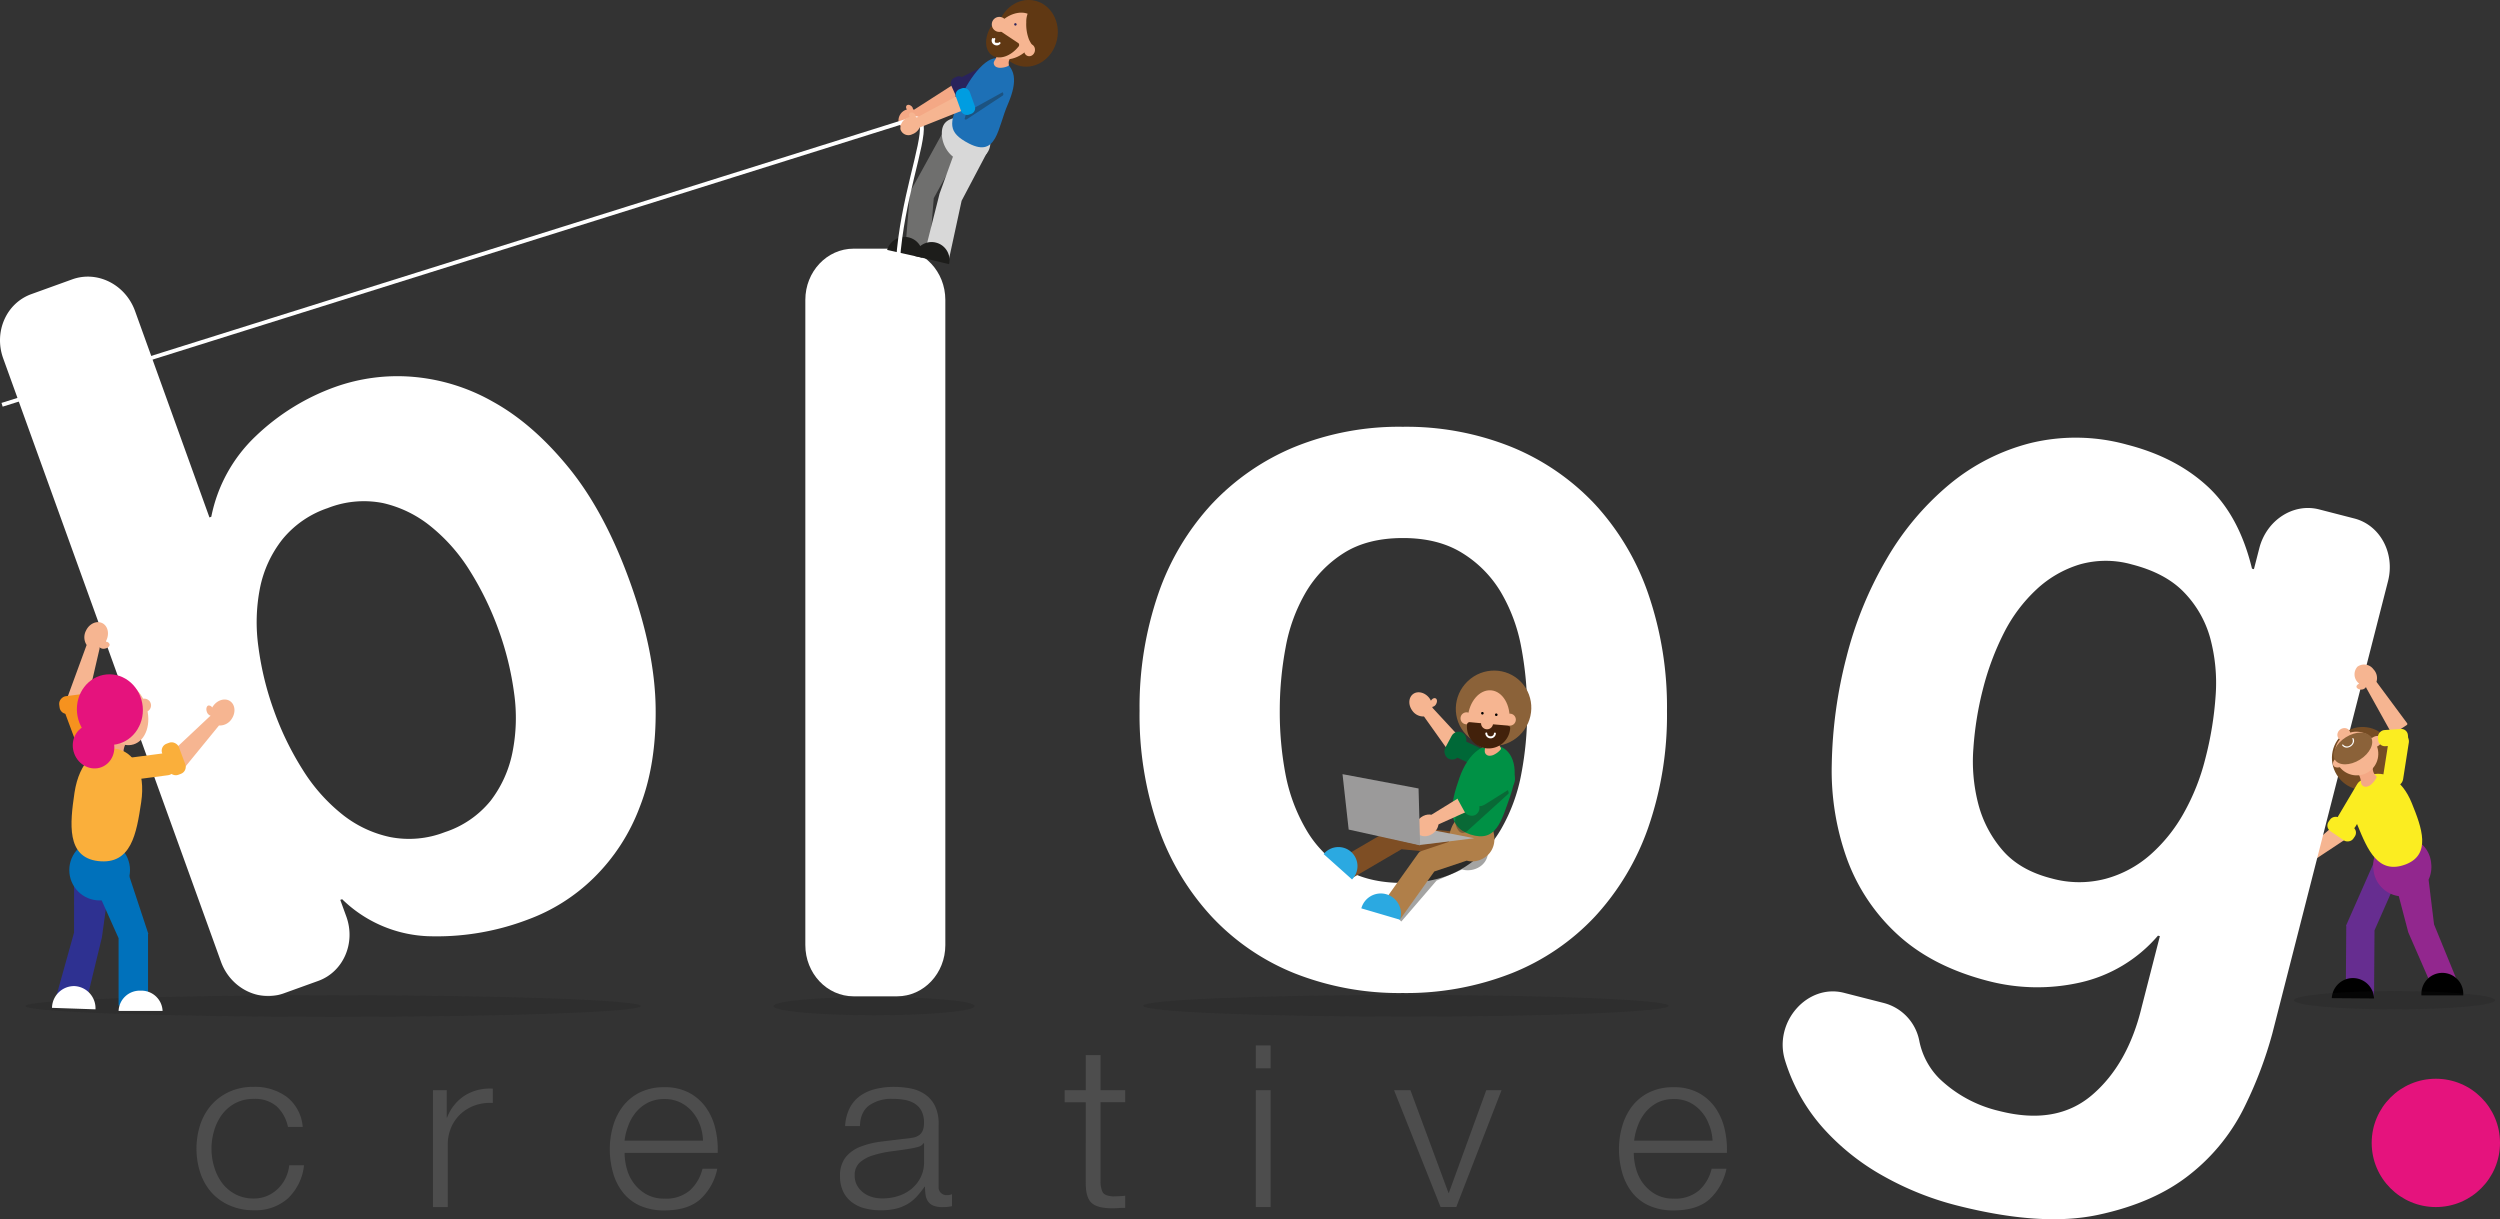 <svg xmlns="http://www.w3.org/2000/svg" viewBox="0 0 637.5 310.89"><rect x="0" y="0" width="637.5" height="310.89" fill="#333333" stroke="none"/><defs><style>.cls-1{fill:#f6b591;}.cls-2{fill:#e5137d;}.cls-3{fill:#4d4d4d;}.cls-4{fill:#fff;}.cls-14,.cls-16,.cls-24,.cls-5{fill:#1d1d1b;}.cls-5{opacity:0.2;}.cls-6{fill:#f6921e;}.cls-7{fill:#faaf3b;}.cls-8{fill:#2e3191;}.cls-9{fill:#f4a885;}.cls-10{fill:#29235c;}.cls-11{fill:#603813;}.cls-12{fill:#6f6f6e;}.cls-13{fill:#d8d8d8;}.cls-15{fill:#1d70b6;}.cls-16{opacity:0.34;}.cls-17{fill:none;stroke:#fff;stroke-miterlimit:10;}.cls-18{fill:#009de1;}.cls-19{fill:#754c24;}.cls-20{fill:#fbed21;}.cls-21{fill:#662d90;}.cls-22{fill:#92278e;}.cls-23{fill:#8b6239;}.cls-24{opacity:0.4;}.cls-25{fill:#006837;}.cls-26{fill:#7e4e24;}.cls-27{fill:#2ba9e1;}.cls-28{fill:#b07f49;}.cls-29{fill:#009145;}.cls-30{fill:#b0b0b0;}.cls-31{fill:#9b9a9a;}.cls-32{fill:#42210b;}.cls-33{fill:#0071bb;}</style></defs><title>blog</title><g id="Layer_2" data-name="Layer 2"><g id="illustrations"><path class="cls-1" d="M582.15,222.69a2.94,2.94,0,0,1,1.58-3.8c.11-.06.21-.09.32-.14a.9.9,0,0,1-.37-1c.19-.39.84-.48,1.45-.18a1.33,1.33,0,0,1,.81.92H586a.78.78,0,0,1,.23-.25l9.87-8.57a.34.34,0,0,1,.47.07l2.46,3.24a.34.34,0,0,1-.07.47l-11,7.28a3.27,3.27,0,0,1-1.84,2.75A2.93,2.93,0,0,1,582.15,222.69Z"/><circle class="cls-2" cx="621.14" cy="291.44" r="16.36"/><path class="cls-3" d="M70.55,282.12a8.38,8.38,0,0,0-5.86-1.9A9.79,9.79,0,0,0,60,281.31a10.3,10.3,0,0,0-3.38,2.89,12.86,12.86,0,0,0-2,4.07,16,16,0,0,0,0,9.3,13,13,0,0,0,2,4.07A10.16,10.16,0,0,0,60,304.52a9.79,9.79,0,0,0,4.72,1.1A8.5,8.5,0,0,0,68,305a8.8,8.8,0,0,0,2.75-1.76,9.38,9.38,0,0,0,2-2.68,9.59,9.59,0,0,0,1-3.41h3.77a13.57,13.57,0,0,1-4.12,8.46,12.38,12.38,0,0,1-8.62,3,14.87,14.87,0,0,1-6.25-1.24A13.3,13.3,0,0,1,53.86,304a14.72,14.72,0,0,1-2.81-5,20,20,0,0,1,0-12.18,14.77,14.77,0,0,1,2.81-5,13.61,13.61,0,0,1,4.58-3.4,14.57,14.57,0,0,1,6.25-1.27,13.74,13.74,0,0,1,8.41,2.54,10.73,10.73,0,0,1,4.09,7.68H73.43A9.89,9.89,0,0,0,70.55,282.12Z"/><path class="cls-3" d="M113.92,278v7H114a11.53,11.53,0,0,1,4.46-5.6,12,12,0,0,1,7.21-1.79v3.64a11.71,11.71,0,0,0-4.67.66,10.68,10.68,0,0,0-3.62,2.22,10.2,10.2,0,0,0-2.36,3.44,11.11,11.11,0,0,0-.84,4.36v15.87h-3.77V278Z"/><path class="cls-3" d="M159.83,298a10.89,10.89,0,0,0,1.83,3.78,10.24,10.24,0,0,0,3.17,2.77,9.14,9.14,0,0,0,4.61,1.1,9.36,9.36,0,0,0,6.46-2.08,10.86,10.86,0,0,0,3.23-5.54h3.77a14.42,14.42,0,0,1-4.4,7.85q-3.21,2.77-9.06,2.77a14.82,14.82,0,0,1-6.32-1.24,11.47,11.47,0,0,1-4.33-3.41,14.31,14.31,0,0,1-2.48-5,22,22,0,0,1-.81-6,20.83,20.83,0,0,1,.81-5.77,15.13,15.13,0,0,1,2.48-5.06,12.39,12.39,0,0,1,4.33-3.58,13.83,13.83,0,0,1,6.32-1.35,13.05,13.05,0,0,1,6.34,1.44,12.39,12.39,0,0,1,4.27,3.78,15.39,15.39,0,0,1,2.37,5.37,22.7,22.7,0,0,1,.59,6.15H159.27A15.51,15.51,0,0,0,159.83,298Zm18.67-11.11a10.79,10.79,0,0,0-1.95-3.38,9.53,9.53,0,0,0-3.05-2.37,9,9,0,0,0-4.06-.89,9.22,9.22,0,0,0-4.13.89,9.64,9.64,0,0,0-3.05,2.37,11.68,11.68,0,0,0-2,3.41,16.09,16.09,0,0,0-1,3.95h20A12.65,12.65,0,0,0,178.5,286.86Z"/><path class="cls-3" d="M216.63,282.64a8.71,8.71,0,0,1,2.6-3.12,11.32,11.32,0,0,1,3.86-1.78,19.23,19.23,0,0,1,4.91-.58,22.49,22.49,0,0,1,4.07.37,10,10,0,0,1,3.65,1.42,7.83,7.83,0,0,1,2.63,2.91,10.31,10.31,0,0,1,1,4.88v15.82a2,2,0,0,0,2.22,2.19,2.87,2.87,0,0,0,1.19-.23v3.06c-.44.08-.82.14-1.16.18s-.77.05-1.29.05a5.88,5.88,0,0,1-2.3-.37,3.09,3.09,0,0,1-1.35-1.07,3.9,3.9,0,0,1-.63-1.65,13.46,13.46,0,0,1-.15-2.1h-.12a23.37,23.37,0,0,1-2.06,2.57,10.14,10.14,0,0,1-2.33,1.87,11.13,11.13,0,0,1-2.93,1.16,16.65,16.65,0,0,1-3.92.4,15.86,15.86,0,0,1-4-.49,9.28,9.28,0,0,1-3.29-1.56,7.43,7.43,0,0,1-2.21-2.71,8.76,8.76,0,0,1-.81-3.9,7.51,7.51,0,0,1,1.44-4.88,9,9,0,0,1,3.79-2.68,22.14,22.14,0,0,1,5.33-1.3c2-.25,4-.49,6-.72.8-.08,1.5-.17,2.09-.29a3.79,3.79,0,0,0,1.5-.61,2.82,2.82,0,0,0,.93-1.18,5.09,5.09,0,0,0,.33-2,6.43,6.43,0,0,0-.63-3,4.85,4.85,0,0,0-1.74-1.88,7.1,7.1,0,0,0-2.57-.95,17.35,17.35,0,0,0-3.14-.26,9.79,9.79,0,0,0-5.86,1.64q-2.28,1.65-2.39,5.29H215.5A11.73,11.73,0,0,1,216.63,282.64Zm18.85,8.89a2.17,2.17,0,0,1-1.38.93,15.87,15.87,0,0,1-1.79.4c-1.6.27-3.24.51-4.94.72a27.1,27.1,0,0,0-4.64,1,9.29,9.29,0,0,0-3.44,1.81,4.29,4.29,0,0,0-1.34,3.38,5.12,5.12,0,0,0,.57,2.45A5.89,5.89,0,0,0,220,304a6.77,6.77,0,0,0,2.22,1.19,8.57,8.57,0,0,0,2.57.4A13.26,13.26,0,0,0,229,305a10.24,10.24,0,0,0,3.44-1.84,9.1,9.1,0,0,0,2.33-2.95,8.59,8.59,0,0,0,.87-3.92v-4.74Z"/><path class="cls-3" d="M286.92,278v3.06h-6.28v20.09a6.28,6.28,0,0,0,.51,2.8c.34.68,1.18,1,2.54,1.13a31.77,31.77,0,0,0,3.23-.17V308c-.56,0-1.12,0-1.67.05s-1.12.06-1.68.06c-2.51,0-4.27-.47-5.26-1.41s-1.48-2.69-1.44-5.23V281.08h-5.38V278h5.38v-8.94h3.77V278Z"/><path class="cls-3" d="M324,266.59v5.83h-3.77v-5.83ZM324,278v29.79h-3.77V278Z"/><path class="cls-3" d="M359.66,278l9.69,26.16h.12L379,278h3.89l-11.54,29.79h-4L355.48,278Z"/><path class="cls-3" d="M417.18,298a11.05,11.05,0,0,0,1.82,3.78,10.35,10.35,0,0,0,3.17,2.77,9.17,9.17,0,0,0,4.61,1.1,9.36,9.36,0,0,0,6.46-2.08,10.79,10.79,0,0,0,3.23-5.54h3.77a14.36,14.36,0,0,1-4.4,7.85q-3.19,2.77-9.06,2.77a14.77,14.77,0,0,1-6.31-1.24,11.51,11.51,0,0,1-4.34-3.41,14.66,14.66,0,0,1-2.48-5,22,22,0,0,1-.81-6,20.83,20.83,0,0,1,.81-5.77,15.51,15.51,0,0,1,2.48-5.06,12.43,12.43,0,0,1,4.34-3.58,13.79,13.79,0,0,1,6.31-1.35,13,13,0,0,1,6.34,1.44,12.42,12.42,0,0,1,4.28,3.78,15.56,15.56,0,0,1,2.36,5.37,22.7,22.7,0,0,1,.6,6.15H416.61A15.53,15.53,0,0,0,417.18,298Zm18.66-11.11a10.77,10.77,0,0,0-1.94-3.38,9.76,9.76,0,0,0-3-2.37,9.08,9.08,0,0,0-4.07-.89,9.22,9.22,0,0,0-4.13.89,9.76,9.76,0,0,0-3,2.37,11.65,11.65,0,0,0-2,3.41,16.11,16.11,0,0,0-1,3.95h20A12.65,12.65,0,0,0,435.84,286.86Z"/><path class="cls-4" d="M572.54,281.86a49.8,49.8,0,0,1-13.95,17.49q-9.17,7.39-23.7,10.46t-36.21-2.5A76.73,76.73,0,0,1,480.45,300a59.34,59.34,0,0,1-15.53-12.32,46.35,46.35,0,0,1-9.65-17l-.06-.2c-3.07-9.79,5.64-19.71,15-17.31l10.18,2.6a12.37,12.37,0,0,1,9,9.49A18.81,18.81,0,0,0,494.5,275a32.79,32.79,0,0,0,15.26,8.29q14.61,3.75,23.75-4.09t12.64-22.48l4.62-18-.49-.13a36.67,36.67,0,0,1-20.06,12,49.62,49.62,0,0,1-23.12-.41q-14.13-3.62-23-11.67a48.82,48.82,0,0,1-13-19.16,66.52,66.52,0,0,1-4-24.48,116.75,116.75,0,0,1,3.78-27.43A95.74,95.74,0,0,1,481,142.69,71.2,71.2,0,0,1,497,123.6,52.68,52.68,0,0,1,517.71,113a48.87,48.87,0,0,1,24.69.39q12.42,3.18,20.5,10.62t11.36,21l.49.13,1.37-5.33c1.83-7.16,8.65-11.6,15.23-9.92l9,2.32c6.58,1.69,10.43,8.86,8.59,16L579.44,263.56A103.28,103.28,0,0,1,572.54,281.86Zm-35.68-57.75A28.56,28.56,0,0,0,548.29,218a40.19,40.19,0,0,0,8.57-10.67,55.85,55.85,0,0,0,5.46-13.72A87.29,87.29,0,0,0,565,177.19a44,44,0,0,0-1.44-14.64A27.16,27.16,0,0,0,556.89,151q-4.71-4.87-13.24-7.06a24.39,24.39,0,0,0-13.35,0,28.07,28.07,0,0,0-11,6.37A39.38,39.38,0,0,0,511,161.39a69.19,69.19,0,0,0-5.35,14.32,83.53,83.53,0,0,0-2.43,15.06,43.23,43.23,0,0,0,1.26,14.31,29.32,29.32,0,0,0,6.2,11.77q4.41,5.09,12.45,7.14A26.41,26.41,0,0,0,536.86,224.11Z"/><path class="cls-4" d="M18.41,71.24c6.39-2.31,13.54,1.29,16,8l19,52.71.47-.18a38.65,38.65,0,0,1,11.4-20.62A57.22,57.22,0,0,1,85.5,98.66a47.4,47.4,0,0,1,19.65-2.58,49.65,49.65,0,0,1,20.61,6.39q10.2,5.64,19.33,16.87t15.54,29Q167,166,167.19,180.52t-4.08,25.33a49.69,49.69,0,0,1-11.78,18.08,47.17,47.17,0,0,1-16.76,10.57,65.19,65.19,0,0,1-25.74,4.22,33.19,33.19,0,0,1-21.58-9.42l-.48.17,1.55,4.27c2.43,6.74-.77,14.08-7.16,16.39l-8.79,3.17c-6.38,2.31-13.54-1.29-16-8L.82,91.4C-1.62,84.66,1.58,77.32,8,75Zm101.4,74.31a45,45,0,0,0-10-11.35,29.77,29.77,0,0,0-12.16-5.92,25.14,25.14,0,0,0-14.1,1.29,25.29,25.29,0,0,0-11.56,8,29.36,29.36,0,0,0-5.69,12.36A45.11,45.11,0,0,0,65.9,165a76.82,76.82,0,0,0,4,16.33,75.8,75.8,0,0,0,7.25,14.89,44.85,44.85,0,0,0,10,11.35,29.28,29.28,0,0,0,12.28,5.87,25.16,25.16,0,0,0,14-1.24,25.06,25.06,0,0,0,11.67-8,29.74,29.74,0,0,0,5.57-12.31,44.88,44.88,0,0,0,.43-15.12,77,77,0,0,0-3.94-16.08A78.29,78.29,0,0,0,119.81,145.55Z"/><path class="cls-4" d="M241.06,76.47V241c0,7.22-5.5,13.06-12.29,13.06H217.66c-6.79,0-12.3-5.84-12.3-13.06V76.47c0-7.21,5.51-13.06,12.3-13.06h11.11C235.56,63.41,241.06,69.26,241.06,76.47Z"/><path class="cls-4" d="M295.36,151.43a64.71,64.71,0,0,1,13.58-22.83A60.77,60.77,0,0,1,330.05,114a70.8,70.8,0,0,1,27.66-5.17A71.73,71.73,0,0,1,385.49,114a60.64,60.64,0,0,1,21.24,14.61,64.85,64.85,0,0,1,13.58,22.83,88.67,88.67,0,0,1,4.77,29.87A87.43,87.43,0,0,1,420.31,211a65,65,0,0,1-13.58,22.7,58.89,58.89,0,0,1-21.24,14.47,73.42,73.42,0,0,1-27.78,5.05,72.47,72.47,0,0,1-27.66-5.05,59,59,0,0,1-21.11-14.47A64.85,64.85,0,0,1,295.36,211a87.43,87.43,0,0,1-4.77-29.73A88.67,88.67,0,0,1,295.36,151.43Zm32.43,45.93A44.29,44.29,0,0,0,333,211.43a28.09,28.09,0,0,0,9.68,10q6,3.72,15.08,3.72t15.21-3.72a27.92,27.92,0,0,0,9.8-10,44.29,44.29,0,0,0,5.16-14.07,85.15,85.15,0,0,0,1.51-16.06,87.35,87.35,0,0,0-1.51-16.2A42.9,42.9,0,0,0,382.72,151a29.32,29.32,0,0,0-9.8-9.95q-6.17-3.86-15.21-3.85t-15.08,3.85A29.52,29.52,0,0,0,333,151a42.9,42.9,0,0,0-5.16,14.07,87.34,87.34,0,0,0-1.5,16.2A85.15,85.15,0,0,0,327.79,197.36Z"/><ellipse class="cls-5" cx="84.95" cy="256.54" rx="78.45" ry="2.76"/><rect class="cls-6" x="18.56" y="179.1" width="5.69" height="15.27" rx="2.37" transform="matrix(-0.94, 0.35, -0.35, -0.94, 106.73, 354.2)"/><path class="cls-1" d="M59.08,183.32c1.09-1.61.9-3.64-.41-4.53s-3.27-.3-4.36,1.31a3.45,3.45,0,0,0-.2.32,1,1,0,0,0-1-.51c-.45.17-.62.88-.37,1.58a1.52,1.52,0,0,0,.92,1v.09a1,1,0,0,0-.31.23l-10.53,9.88a.37.37,0,0,0,0,.52l3.28,3.07a.38.38,0,0,0,.53,0L55.84,185A3.61,3.61,0,0,0,59.08,183.32Z"/><rect class="cls-7" x="34.48" y="187.9" width="5.69" height="15.27" rx="2.37" transform="translate(226.36 133.14) rotate(82.54)"/><rect class="cls-7" x="42.4" y="189.75" width="4.54" height="8.45" rx="1.89" transform="matrix(-0.94, 0.35, -0.35, -0.94, 154.18, 360.19)"/><polygon class="cls-8" points="13.93 255.57 21.62 257.04 25.98 239.06 28.45 221.33 18.9 220.84 18.88 237.82 13.93 255.57"/><path class="cls-9" d="M28.06,186.94a2.71,2.71,0,0,1-.69,2.79.65.65,0,0,0-.26.37.56.56,0,0,0,.09.35,6,6,0,0,0,1.28,1.68,2.76,2.76,0,0,0,1.42.77,1.37,1.37,0,0,0,1.41-.61,2.58,2.58,0,0,0,.21-1A5,5,0,0,1,33,188.39"/><ellipse class="cls-1" cx="31.58" cy="181.89" rx="6" ry="8.31" transform="translate(-53.15 17.87) rotate(-17.47)"/><circle class="cls-1" cx="25.68" cy="183.31" r="1.73"/><circle class="cls-1" cx="36.79" cy="179.88" r="1.73"/><circle class="cls-10" cx="30.39" cy="180.7" r="0.37"/><circle class="cls-10" cx="34.19" cy="179.42" r="0.37"/><circle class="cls-1" cx="33.26" cy="182.44" r="1.73"/><path class="cls-4" d="M34.9,184.74a.76.76,0,0,1-.14.63,1,1,0,0,1-.61.41.94.94,0,0,1-1.16-.62.25.25,0,0,0-.48.14,1.49,1.49,0,0,0,2.88-.69c-.07-.32-.55-.18-.49.13Z"/><path class="cls-1" d="M25.37,165.49a.84.84,0,0,0,0-.38l.08,0a1.51,1.51,0,0,0,1.32.28c.73-.13,1.26-.63,1.17-1.11a1,1,0,0,0-1-.65,2.68,2.68,0,0,0,.18-.33c.84-1.76.36-3.74-1.08-4.42s-3.28.18-4.11,1.93a3.61,3.61,0,0,0,.16,3.66l-5,13.64a.38.38,0,0,0,.25.47l4.3,1.28a.36.36,0,0,0,.46-.25Z"/><rect class="cls-6" x="17.07" y="175.28" width="4.54" height="8.45" rx="1.89" transform="translate(194.77 136.85) rotate(82.49)"/><path class="cls-4" d="M24.35,257.38A5.66,5.66,0,0,0,19,251.45,5.65,5.65,0,0,0,13.26,257"/><path class="cls-9" d="M231,28l.27-.1a.81.81,0,0,1-.14-.91c.21-.34.74-.36,1.18,0a1.1,1.1,0,0,1,.5.87l.29.11,10-6.42a.26.26,0,0,1,.39.1l1.28,3.18a.37.37,0,0,1-.18.42L234,30.46a3.28,3.28,0,0,1-1.75,1.86c-1.36.61-2.74.14-3.09-1.05A2.93,2.93,0,0,1,231,28Z"/><rect class="cls-10" x="243.22" y="19.38" width="3.73" height="6.93" rx="1.55" transform="translate(12.37 103.05) rotate(-24.34)"/><ellipse class="cls-11" cx="262" cy="8.51" rx="8.54" ry="7.72" transform="translate(198.17 262.75) rotate(-77.77)"/><path class="cls-10" d="M244.78,19.89l6.74-3.39a1.38,1.38,0,0,1,1.06.34l.53,3.14a.4.4,0,0,1-.16.55l-9.59,5.29"/><polygon class="cls-12" points="245.46 37.16 240.16 34.24 231.98 49.11 232.05 49.15 232.04 49.15 230.81 64.03 236.95 64.54 238.11 50.53 245.46 37.16"/><path class="cls-13" d="M252.55,36c.11,3.52-2.49,5-6,5.15s-6.27-3.39-6.38-6.92,2.28-4.31,5.81-4.42A6.39,6.39,0,0,1,252.55,36Z"/><polygon class="cls-13" points="242.01 65.98 235.87 64.11 239.59 49.38 244.59 35.57 251.71 38.87 245.21 51.2 242.01 65.98"/><path class="cls-14" d="M233.1,65.24A4.57,4.57,0,0,1,242,67.36"/><path class="cls-14" d="M226.22,63.73a4.62,4.62,0,0,1,9,2"/><path class="cls-15" d="M257,26.6c-2.64,6-2.72,13.69-9.91,10-5.55-2.86-5-5.25-2.33-11.29s7.36-11.83,10.41-10.2C259,17.19,259.6,20.55,257,26.6Z"/><path class="cls-9" d="M258.23,14.19a2.22,2.22,0,0,0-1,2.13.69.69,0,0,1,0,.38.53.53,0,0,1-.24.17,4.76,4.76,0,0,1-1.69.41,2.31,2.31,0,0,1-1.3-.23,1.14,1.14,0,0,1-.59-1.12,2.21,2.21,0,0,1,.36-.72,4.12,4.12,0,0,0,.58-2.63"/><ellipse class="cls-1" cx="258.56" cy="9.18" rx="6.82" ry="4.92" transform="translate(69.82 186.14) rotate(-45.19)"/><circle class="cls-10" cx="258.93" cy="6.22" r="0.31"/><path class="cls-11" d="M263.27,1.55a5.67,5.67,0,0,0-1.57,4.13,10.8,10.8,0,0,0,.67,4.34,7.39,7.39,0,0,0,3.45,3.65,17.37,17.37,0,0,0,1.85-8.51"/><ellipse class="cls-1" cx="262.54" cy="12.78" rx="1.57" ry="1.39" transform="translate(194.42 266.65) rotate(-77.77)"/><path class="cls-16" d="M255.83,23.84l-1.67-3.37a.33.33,0,0,0-.49-.14l-9.18,6.05c-.17.12,2.4.12,2.49.31l-1,3.62a.34.34,0,0,0,.49.14l9.18-6.05A.46.46,0,0,0,255.83,23.84Z"/><path class="cls-15" d="M257.61,22l-1.4-3.49a.33.33,0,0,0-.46-.19l-9.2,5.09a.44.44,0,0,0-.17.54l1.4,3.48a.32.32,0,0,0,.46.19l9.2-5.08A.45.45,0,0,0,257.61,22Z"/><path class="cls-11" d="M259.69,11a.64.64,0,0,1,0,.92c-2,2.45-4.85,3.43-6.71,2.18s-2-4.29-.48-7a.64.64,0,0,1,.86-.34l3.16,2.13Z"/><circle class="cls-1" cx="254.82" cy="6.22" r="1.92"/><path class="cls-4" d="M253.07,9.68a1.18,1.18,0,0,0,0,1.32,1.35,1.35,0,0,0,1.35.56,1.09,1.09,0,0,0,.68-.45.25.25,0,0,0-.09-.34.26.26,0,0,0-.34.09l0,0-.06.06h0l0,0-.07,0,0,0h0l-.08,0h-.33l-.09,0-.07,0h0l-.05,0-.16-.11,0,0-.07-.07s-.05-.06,0-.05,0,0,0,0a.3.3,0,0,1,0-.08s-.05-.09,0,0a.94.94,0,0,1,0-.16v0h0s0,0,0-.07a.25.25,0,0,1,0-.08v0h0s0,0,0-.08,0-.09,0,0a.64.64,0,0,1,.08-.14.25.25,0,0,0-.43-.26Z"/><path class="cls-17" d="M.53,103.22,233.27,30.16c8.73-.57-18.16,44,5.71,70.11"/><path class="cls-1" d="M231.71,29.92l.27-.09a.81.81,0,0,1-.06-.91c.23-.32.76-.3,1.18,0a1.11,1.11,0,0,1,.43.91,1.69,1.69,0,0,1,.27.13l10.47-5.6a.27.27,0,0,1,.38.14l1,3.26a.38.38,0,0,1-.21.41l-10.93,4.35a3.28,3.28,0,0,1-1.9,1.72,2.12,2.12,0,0,1-3-1.29A2.9,2.9,0,0,1,231.71,29.92Z"/><rect class="cls-18" x="244.31" y="22.41" width="3.73" height="6.93" rx="1.55" transform="translate(5.72 84.63) rotate(-19.73)"/><ellipse class="cls-5" cx="222.9" cy="256.56" rx="25.64" ry="2.33"/><ellipse class="cls-19" cx="601.42" cy="193.11" rx="7.9" ry="8.08" transform="matrix(0.85, -0.53, 0.53, 0.85, -10.95, 348.03)"/><rect class="cls-20" x="598.35" y="198.39" width="5.15" height="13.81" rx="2.14" transform="translate(188.65 -277.7) rotate(30.66)"/><rect class="cls-20" x="595.06" y="207.58" width="4.11" height="7.64" rx="1.71" transform="translate(85.09 584.32) rotate(-55.56)"/><polygon class="cls-21" points="612.9 220.46 606.45 217.42 598.22 236.08 598.31 236.13 598.3 236.12 598.17 254.16 605.38 254.21 605.5 237.24 612.9 220.46"/><path class="cls-22" d="M605.25,221.93a7.41,7.41,0,1,1,14.7-1.78,7.66,7.66,0,0,1-.66,4.16l1.39,11.41,6.8,16.61-7.37-.83-6-13.76-2.42-9.23A7.53,7.53,0,0,1,605.25,221.93Z"/><path d="M617.47,253.82a5.34,5.34,0,1,1,10.65,0"/><path d="M594.61,254.53a5.39,5.39,0,0,1,10.77.08"/><path class="cls-20" d="M615,204.78c2.57,6.29,5.05,13.14-1.6,15.66-7,2.62-9.66-3.73-12.23-10s-1-11.09,2.85-12.65S612.47,198.5,615,204.78Z"/><path class="cls-1" d="M601.16,170a2.93,2.93,0,0,0,.18,4.11c.08.09.17.16.25.24-.43.17-.72.48-.68.81s.62.74,1.3.68a1.36,1.36,0,0,0,1.07-.59l.08,0a.87.87,0,0,0,.13.32L609.84,187a.34.34,0,0,0,.46.1l3.42-2.21a.34.34,0,0,0,.1-.46L606,173.87a3.23,3.23,0,0,0-.78-3.21A2.92,2.92,0,0,0,601.16,170Z"/><path class="cls-9" d="M605.19,195.23a2.45,2.45,0,0,0,.6,2.52.67.67,0,0,1,.24.34.62.62,0,0,1-.09.32,5.57,5.57,0,0,1-1.17,1.51,2.55,2.55,0,0,1-1.29.69,1.26,1.26,0,0,1-1.28-.57,2.81,2.81,0,0,1-.18-.87,4.48,4.48,0,0,0-1.3-2.67"/><ellipse class="cls-1" cx="600.93" cy="192.18" rx="5.52" ry="5.59" transform="translate(-10.53 347.62) rotate(-32)"/><ellipse class="cls-1" cx="597.69" cy="187.26" rx="1.7" ry="1.53" transform="translate(-8.42 345.16) rotate(-32)"/><ellipse class="cls-1" cx="605.72" cy="189.18" rx="1.92" ry="1.29" transform="translate(-8.22 349.7) rotate(-32)"/><rect class="cls-20" x="608.43" y="186.65" width="5.15" height="13.81" rx="2.14" transform="translate(37.08 -91.76) rotate(8.86)"/><rect class="cls-20" x="609.46" y="182.95" width="4.11" height="7.64" rx="1.71" transform="matrix(0.07, 1, -1, 0.07, 754.19, -436.51)"/><ellipse class="cls-1" cx="596.67" cy="194.25" rx="1.92" ry="1.29" transform="translate(-12.28 345.68) rotate(-32)"/><ellipse class="cls-23" cx="600" cy="190.88" rx="5.42" ry="3.37" transform="translate(-9.99 346.93) rotate(-32)"/><path class="cls-4" d="M597.26,190.06a1.44,1.44,0,0,0,1.66.5,1.93,1.93,0,0,0,1.33-1.33,1.26,1.26,0,0,0-.13-.95c-.1-.16-.36,0-.26.15a1.28,1.28,0,0,1-.55,1.62,1.3,1.3,0,0,1-1.79-.14c-.11-.17-.37,0-.26.15Z"/><ellipse class="cls-5" cx="610.61" cy="255.06" rx="25.64" ry="2.33"/><path class="cls-24" d="M375.34,212.69c-3.17-.77-5.66-1.83-6.84,3.17a3.74,3.74,0,0,0-.05,1.56l-7,2a.3.3,0,0,0-.21.2.33.33,0,0,0-.14.1l-8.72,11.47a.3.3,0,0,0,.09.43l4.24,2.68c.15.1.56.78.67.64l8.93-10.38,6.54-2.85.24.07c3.17.77,7.66-1.71,6-6.7C378.32,212.6,378.5,213.46,375.34,212.69Z"/><path class="cls-1" d="M373.81,189.71l-8.55-9.25c0-.07,0-.14,0-.21a1.35,1.35,0,0,0,.94-.7c.33-.58.3-1.22-.07-1.44s-.9,0-1.24.58a3.86,3.86,0,0,0-.44-.72c-1.12-1.44-3-1.87-4.16-.95s-1.22,2.83-.1,4.27a3.43,3.43,0,0,0,2.92,1.41l7.07,9.94a.33.33,0,0,0,.46.05l3.11-2.52A.33.33,0,0,0,373.81,189.71Z"/><rect class="cls-25" x="374.31" y="186.21" width="4.66" height="13.57" rx="2.33" transform="translate(711.52 -65.77) rotate(115.18)"/><path class="cls-26" d="M342.31,218.62l13.47-7.88a.39.39,0,0,1,.18,0,.34.34,0,0,1,.29-.12l15.53,1.55a.33.33,0,0,1,.29.36l-.51,5.1a.33.33,0,0,1-.36.3l-13.81-1.38-12.16,7.11a.34.34,0,0,1-.45-.12l-2.59-4.42A.34.34,0,0,1,342.31,218.62Z"/><path class="cls-27" d="M344.77,224.26a4.86,4.86,0,1,0-7.24-6.47"/><path class="cls-28" d="M376.81,209.16c-3.3-.79-5.89-1.93-7.25,3.75a4.55,4.55,0,0,0-.08,1.76l-7.36,2.46a.35.35,0,0,0-.22.24.33.33,0,0,0-.15.11l-9.41,13.18a.33.33,0,0,0,.08.47l4.36,3.07a.35.35,0,0,0,.48-.08l8.49-11.89,8.27-2.77.26.07c3.3.8,8.07-2.12,6.48-7.71C380,209,380.12,210,376.81,209.16Z"/><path class="cls-29" d="M372.16,198.34c-2.33,6.62-3.43,12.47,2.81,14.46,6.54,2.09,7.84-3.27,10.17-9.89s.8-11.37-2.79-12.64S374.49,191.72,372.16,198.34Z"/><path class="cls-9" d="M382.61,188a2.42,2.42,0,0,0,0,2.55.67.67,0,0,1,.15.38.53.53,0,0,1-.16.28,5.18,5.18,0,0,1-1.48,1.15,2.48,2.48,0,0,1-1.4.35,1.21,1.21,0,0,1-1.07-.84,2.55,2.55,0,0,1,0-.87,4.41,4.41,0,0,0-.6-2.86"/><ellipse class="cls-23" cx="380.86" cy="180.64" rx="9.7" ry="9.55" transform="translate(-19.13 313.64) rotate(-43.77)"/><ellipse class="cls-1" cx="379.62" cy="183.41" rx="7.39" ry="5.34" transform="translate(164.31 545.89) rotate(-85.08)"/><circle class="cls-1" cx="385.01" cy="183.51" r="1.53"/><circle cx="381.55" cy="182.26" r="0.33"/><circle cx="378.01" cy="181.88" r="0.33"/><path class="cls-27" d="M357,234.53a5.14,5.14,0,1,0-9.86-2.9"/><rect class="cls-25" x="369.12" y="186.38" width="4.04" height="7.51" rx="2.02" transform="translate(133.89 -152.81) rotate(28.2)"/><polygon class="cls-30" points="362.1 215.47 344.48 211.37 357.18 210.12 375.93 213.75 362.1 215.47"/><ellipse class="cls-1" cx="363.88" cy="210.5" rx="3.13" ry="2.56" transform="translate(-54.05 255.81) rotate(-36.24)"/><polygon class="cls-31" points="362.13 215.57 343.91 211.54 342.34 197.41 361.73 201.06 362.13 215.57"/><path class="cls-16" d="M382.44,200.2l1.65.7c-.2-1.25.8,1.29.6,1.46L374.06,212c-2.23,1.57-2.88-2-3-2.11h0c0-2.53.76-5.88.79-3.64l10-5.92A.49.49,0,0,1,382.44,200.2Z"/><path class="cls-1" d="M365,208l.95,1.8c.09.16.49.6.66.51L378.39,205a.33.33,0,0,0,.14-.45L376.67,201a.33.33,0,0,0-.45-.14l-10.93,6.73C365.13,207.7,364.92,207.84,365,208Z"/><rect class="cls-29" x="377.52" y="194.15" width="5.65" height="13.21" rx="2.82" transform="translate(348.67 -228.16) rotate(57.95)"/><rect class="cls-29" x="372.39" y="200.72" width="4.04" height="7.51" rx="2.02" transform="translate(-52.2 205.18) rotate(-28.73)"/><circle class="cls-1" cx="373.96" cy="183.17" r="1.53"/><path class="cls-32" d="M374.82,184.15a.67.67,0,0,0-.73.68,5.51,5.51,0,0,0,11,1,.68.68,0,0,0-.6-.81l-4.82-.41Z"/><circle class="cls-1" cx="379.2" cy="184.44" r="1.53"/><path class="cls-4" d="M378.76,187.05a1.35,1.35,0,0,0,2.69,0c0-.32-.49-.32-.5,0a.67.67,0,0,1-.26.51.9.9,0,0,1-.6.21,1,1,0,0,1-.59-.22.69.69,0,0,1-.24-.52.25.25,0,0,0-.5,0Z"/><ellipse class="cls-5" cx="358.5" cy="256.48" rx="67" ry="2.76"/><ellipse class="cls-2" cx="28.01" cy="180.95" rx="8.41" ry="9.01" transform="translate(-17.36 3.56) rotate(-5.55)"/><circle class="cls-33" cx="25.41" cy="221.87" r="7.74"/><polygon class="cls-33" points="22.65 222.27 31.18 218.01 37.83 238.14 37.74 238.18 37.75 238.18 37.75 256.38 30.24 256.38 30.24 239.25 22.65 222.27"/><path class="cls-7" d="M19,202.11c-1.17,7.93-2.09,16.48,6,17.46,8.5,1,9.8-7,11-15s-1.92-13-6.61-13.65S20.21,194.18,19,202.11Z"/><ellipse class="cls-2" cx="23.85" cy="190.35" rx="5.25" ry="5.66" transform="translate(-65.62 20.65) rotate(-20.66)"/><path class="cls-4" d="M41.46,257.78a5.4,5.4,0,0,0-5.61-5.16,5.4,5.4,0,0,0-5.61,5.16"/></g></g></svg>